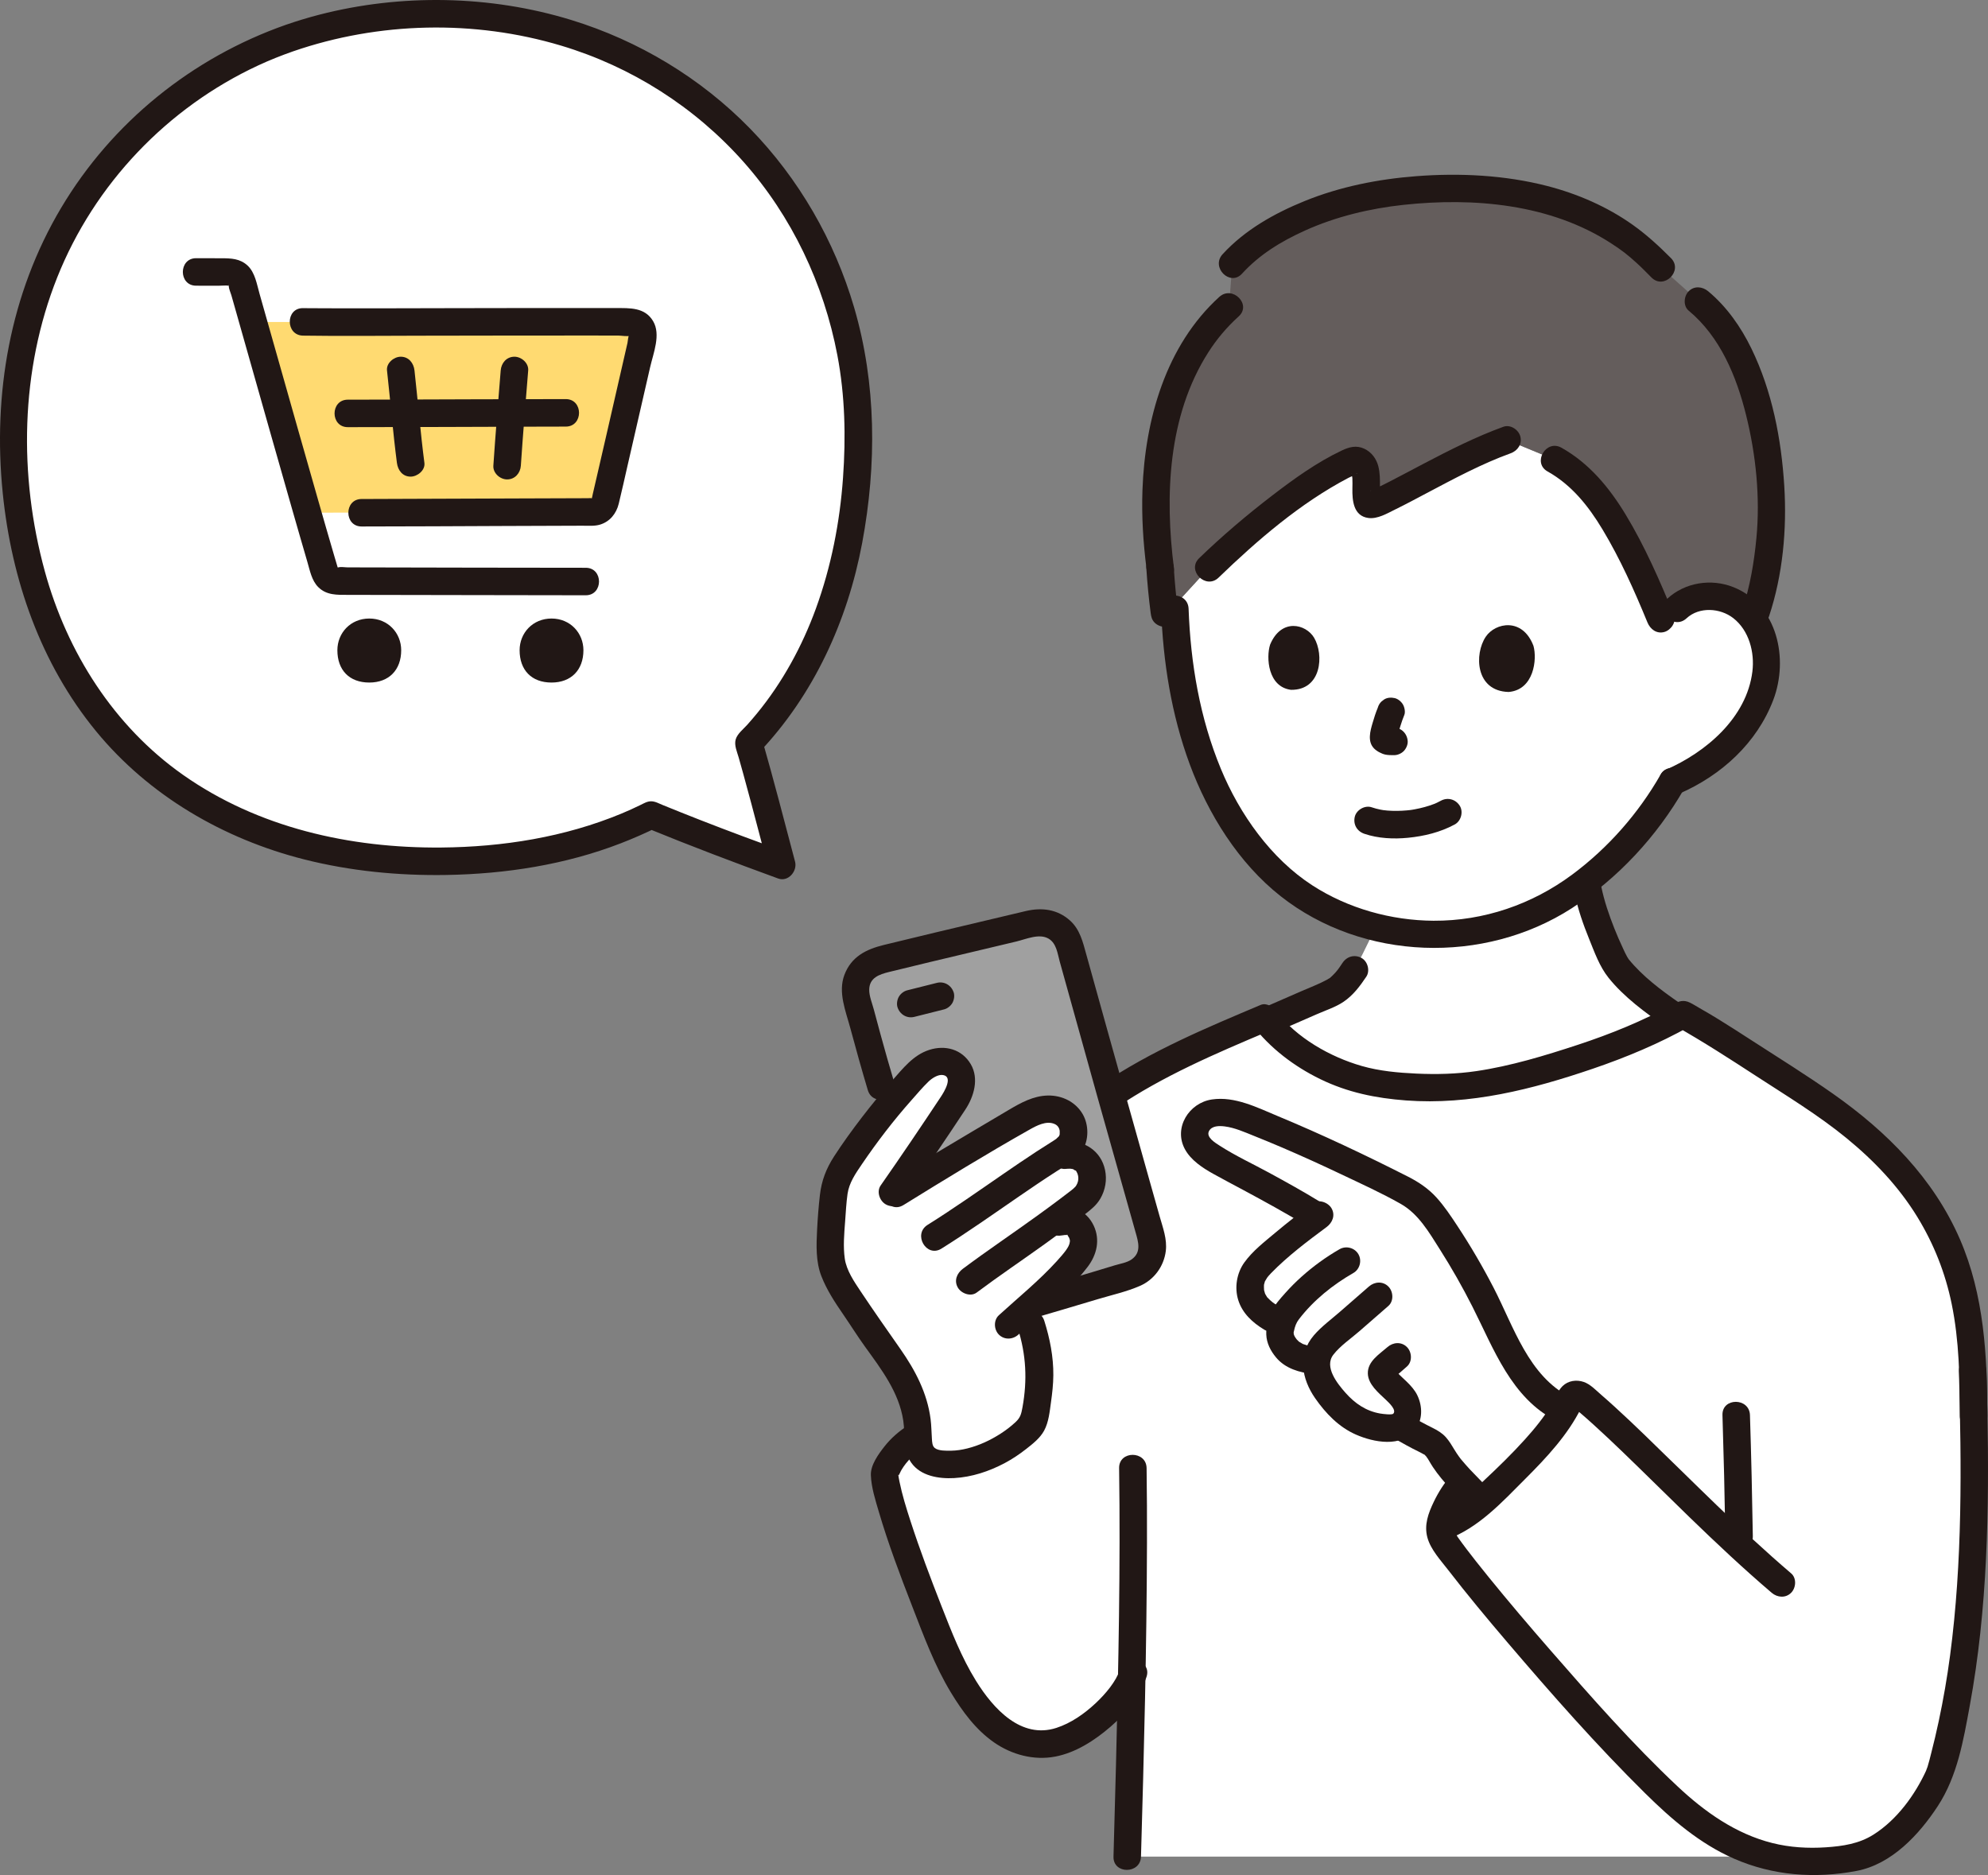 <?xml version="1.0" encoding="UTF-8"?><svg id="b" xmlns="http://www.w3.org/2000/svg" width="347.093" height="327.385" viewBox="0 0 347.093 327.385"><rect x="0" y="0" width="347.093" height="327.385" fill="#808080" stroke="none"/><defs><style>.j{fill:#fff;}.k{fill:#a0a0a0;}.l{fill:#211715;}.m{fill:#ffda71;}.n{fill:#645d5c;}</style></defs><g id="c"><g id="d"><path class="j" d="M288.148,180.034c1.546-.719,3.059-1.476,4.531-2.274-.429-.368-.706-.605-.706-.605-3.265-2.237-8.985-6.872-10.077-9.108-1.929-3.901-3.89-8.851-4.632-12.582,0,0-.137-.677-.33-1.629-3.323,2.631-7.826,5.544-13.852,7.419-5.655,1.759-10.493,1.933-13.015,1.905-1.984-.022-5.542-.202-9.854-1.282-1.428,2.967-3.277,6.677-3.737,7.443-1.128,1.693-2.292,3.268-4.046,4.04-5.378,2.382-7.271,3.22-11.28,4.949.154.192.31.377.471.556,4.366,5.029,12.011,9.235,18.629,10.275,7.144,1.109,14.904,1.116,21.934-.53,8.676-2.032,17.776-4.767,25.964-8.575Z"/><path class="j" d="M219.441,91.693c5.497-4.538,11.713-9.018,16.566-11.207.896-.404,2.013.201,2.329,1.57.639,2.769-.653,6.659,1.463,5.953,3.669-1.224,14.776-8.117,23.325-11.182l8.281,3.416c.929.514,2.248,1.325,3.676,2.512.605.504,2.556,2.262,4.754,5.357,2.678,3.773,6.036,9.96,10.11,19.919l2.817-1.769c2.841-2.775,7.725-2.782,10.965-.485,3.24,2.297,4.856,6.448,4.704,10.417-.152,3.968-1.883,7.746-4.231,10.949-3.09,4.217-7.407,7.305-12.228,9.366-3.791,6.684-8.126,11.245-11.222,14.05-3.377,3.06-8.916,7.972-17.668,10.695-5.655,1.759-10.493,1.933-13.015,1.905-2.075-.023-5.871-.219-10.451-1.436-6.486-1.724-10.853-4.516-11.739-5.093-5.441-3.546-8.517-7.587-10.665-10.462-4.847-6.488-6.923-12.499-8.16-16.174-2.232-6.637-2.918-12.306-3.369-16.205-.35-3.03-.497-5.603-.563-7.502,0,0-.008-.229-.023-.613,2.269-2.48,5.964-6.519,5.964-6.519,2.291-2.223,5.216-4.852,8.379-7.463Z"/><path class="n" d="M308.636,79.727c-1.37-10.657-5.037-21.405-12.102-27.18l-6.49-5.785c-2.303-2.303-10.592-11.741-29.236-13.466-22.1-2.046-38.586,4.991-45.656,12.794l-.571,7.445c-9.529,8.584-14.837,24.147-12.042,45.623.089,1.365.199,2.712.327,4.034.145,1.494.314,2.955.506,4.372.167-.185,7.691-8.408,7.691-8.408,6.274-6.087,17.3-15.222,24.945-18.67.896-.404,2.013.201,2.329,1.57.639,2.769-.653,6.659,1.463,5.953,3.669-1.224,14.776-8.117,23.325-11.182l8.281,3.416c.929.514,2.248,1.325,3.676,2.512.605.504,2.556,2.262,4.754,5.357,2.678,3.773,6.036,9.96,10.11,19.919l2.817-1.769c2.841-2.775,7.725-2.782,10.965-.485.928.658,1.722,1.468,2.381,2.382,1.944-4.753,3.161-13.909,3.173-18.088.009-3.316-.193-6.825-.645-10.343Z"/><path class="l" d="M294.459,107.959c2.207-2.051,5.86-1.823,8.159-.034,2.756,2.146,3.752,5.97,3.34,9.318-.997,8.096-8.117,14.107-15.146,17.172-1.188.518-1.46,2.259-.861,3.284.717,1.227,2.091,1.381,3.284.861,7.294-3.18,13.515-8.821,16.375-16.363,2.709-7.145.747-16.576-6.931-19.665-3.91-1.573-8.515-.846-11.614,2.033-2.268,2.107,1.132,5.496,3.394,3.394h0Z"/><path class="l" d="M202.721,106.288c.334,9.233,1.789,18.468,4.999,27.152s8.513,17.238,15.873,23.036c14.375,11.325,35.525,11.963,50.823,2.108,8.076-5.203,14.896-12.585,19.651-20.9,1.536-2.686-2.61-5.107-4.145-2.423-3.877,6.779-9.157,12.788-15.437,17.452-7.015,5.208-15.445,8.099-24.202,8.049-7.378-.042-14.912-2.142-21.126-6.159-7.259-4.692-12.717-12.44-15.991-20.341-3.673-8.867-5.299-18.415-5.644-27.973-.111-3.08-4.912-3.094-4.8,0h0Z"/><path class="l" d="M308.862,107.611c2.404-7.22,3.136-15.198,2.661-22.766-.515-8.213-2.115-16.532-5.731-23.975-1.832-3.771-4.32-7.329-7.562-10.02-.997-.827-2.418-.976-3.394,0-.852.852-1.002,2.562,0,3.394,5.507,4.572,8.348,11.482,10.03,18.271,1.716,6.929,2.471,14.337,1.789,21.458-.399,4.163-1.098,8.386-2.422,12.361-.978,2.937,3.656,4.197,4.629,1.276h0Z"/><path class="l" d="M200.138,99.159c.173,2.63.422,5.255.762,7.869.086.662.211,1.205.703,1.697.416.416,1.099.73,1.697.703.621-.028,1.264-.232,1.697-.703.398-.434.783-1.083.703-1.697-.339-2.614-.588-5.239-.762-7.869-.042-.64-.239-1.233-.703-1.697-.416-.416-1.099-.73-1.697-.703-1.23.055-2.488,1.058-2.4,2.4h0Z"/><path class="l" d="M212.883,51.839c-9.351,8.5-12.973,21.43-13.415,33.696-.165,4.58.12,9.163.7,13.707.164,1.285.986,2.4,2.4,2.4,1.169,0,2.565-1.105,2.4-2.4-1.616-12.65-1.073-26.63,5.978-37.697,1.497-2.349,3.221-4.392,5.332-6.311,2.291-2.082-1.112-5.469-3.394-3.394h0Z"/><path class="l" d="M291.74,45.066c-2.106-2.113-4.261-4.097-6.703-5.829-4.474-3.172-9.631-5.406-14.932-6.771-7.373-1.899-15.242-2.286-22.814-1.706-6.667.511-13.331,1.829-19.539,4.355-5.27,2.144-10.42,5.04-14.299,9.279-2.082,2.275,1.303,5.679,3.394,3.394,3.05-3.333,6.76-5.615,10.988-7.528,5.389-2.438,11.337-3.86,17.205-4.492,12.297-1.325,25.682-.158,36.275,6.732,1.877,1.221,2.783,1.917,4.436,3.418.898.815,1.739,1.685,2.595,2.543,2.183,2.191,5.578-1.202,3.394-3.394h0Z"/><path class="l" d="M212.759,100.853c6.766-6.544,14.296-13.026,22.671-17.418.403-.211.872-.374,1.249-.626.475-.317.218.021-.04-.077-.008-.003-.799.028-.622-.134-.038.035.098.868.1.909.03.599.015,1.197.004,1.796-.036,2.086.178,4.778,2.771,5.136,1.619.223,3.302-.8,4.713-1.49,1.848-.904,3.66-1.881,5.478-2.842,4.78-2.526,9.585-5.119,14.678-6.966,1.218-.442,2.039-1.632,1.676-2.952-.323-1.175-1.728-2.12-2.952-1.676-4.805,1.743-9.382,4.067-13.902,6.437-1.981,1.039-3.951,2.1-5.942,3.121-.769.394-1.54.784-2.324,1.148-.132.061-.265.121-.397.182-.003.001-.624.262-.26.115.344-.139-.191.062-.207.076-.43.37-.014-.141-.071.102l1.437.827c.11.275.142.32.095.136l-.021-.101c.043.26.051.232.023-.084-.001-.495.004-.989.012-1.484.019-1.182.014-2.415-.279-3.569-.34-1.339-1.2-2.487-2.456-3.074-1.383-.646-2.631-.301-3.938.319-4.348,2.065-8.329,4.933-12.134,7.854-4.446,3.412-8.729,7.045-12.758,10.942-2.224,2.152,1.172,5.544,3.394,3.394h0Z"/><path class="l" d="M270.194,82.315c4.212,2.363,7.144,6.049,9.601,10.138,3.092,5.146,5.56,10.671,7.836,16.216.492,1.198,1.595,2.049,2.952,1.676,1.134-.312,2.171-1.746,1.676-2.952-2.466-6.01-5.081-12.027-8.458-17.592-2.848-4.692-6.344-8.916-11.185-11.631-2.697-1.513-5.12,2.632-2.423,4.145h0Z"/><path class="j" d="M344.576,247.223c0-15.39-1.091-25.931-8.798-37.601-5.183-7.855-12.709-13.918-20.606-19.038-6.657-4.325-11.172-7.293-15.243-9.858-2.433-1.53-4.015-2.425-6.102-3.602-9.506,5.374-20.9,8.969-31.643,11.485-7.03,1.646-14.79,1.639-21.934.53-6.618-1.04-14.263-5.245-18.629-10.275-.307-.34-.592-.702-.886-1.088-7.852,3.312-13.612,5.797-21.379,10.02-1.887,1.018-3.816,2.258-5.777,3.593l-33.747,59.512c-2.462,1.496-4.396,3.765-5.408,6.371.368,5.833,7.986,24.806,10.389,30.64,1.493,3.626,4.2,8.295,6.766,11.331,2.566,3.036,6.376,5.374,10.473,5.31,5.672-.089,13.343-6.391,15.532-11.66-.195,10.122-.468,20.724-.774,31.276h127.52c7.88-2.033,13.785-12.381,14.557-15.165,5.945-21.425,6.237-44.234,5.531-69.556"/><path class="l" d="M274.95,156.103c.553,2.686,1.467,5.29,2.496,7.826.935,2.305,1.816,4.815,3.382,6.777,2.678,3.356,6.422,6.101,9.933,8.521,1.068.736,2.664.199,3.284-.861.696-1.191.209-2.546-.861-3.284-3.126-2.155-6.404-4.612-8.83-7.605-.239-.294.268.432-.046-.074-.076-.122-.158-.239-.229-.364-.277-.481-.499-1.001-.735-1.503-.527-1.124-1.025-2.261-1.482-3.416-.938-2.369-1.769-4.795-2.283-7.294-.261-1.27-1.762-2.003-2.952-1.676-1.319.363-1.938,1.678-1.676,2.952h0Z"/><path class="l" d="M222.439,180.346c2.489-1.073,4.972-2.158,7.45-3.253,1.538-.68,3.284-1.234,4.679-2.176,1.677-1.132,2.867-2.723,3.98-4.385.7-1.046.237-2.703-.861-3.284-1.209-.639-2.536-.255-3.284.861-.52.777-.747,1.133-1.252,1.702-.264.297-.547.571-.841.838-.297.27.033-.003-.165.124-.165.106-.328.212-.501.306-1.455.789-3.056,1.374-4.571,2.043-2.348,1.037-4.7,2.064-7.057,3.08-1.157.499-1.504,2.286-.861,3.284.775,1.202,2.045,1.395,3.284.861h0Z"/><path class="l" d="M195.39,256.338c.244,17.215-.115,34.44-.542,51.649-.134,5.395-.281,10.789-.438,16.183-.089,3.09,4.711,3.087,4.8,0,.529-18.265.998-36.538,1.046-54.812.011-4.341-.005-8.681-.067-13.021-.044-3.086-4.844-3.095-4.8,0h0Z"/><path class="l" d="M253.415,257.539c-1.268,1.382-2.28,3.008-3.091,4.694-.946,1.967-1.708,4.014-1.111,6.215.572,2.11,2.304,3.958,3.618,5.66,3.321,4.305,6.802,8.485,10.33,12.621,7.712,9.044,15.608,18.012,24.065,26.371,4.581,4.528,9.567,8.824,15.523,11.425,6.797,2.968,14.123,3.518,21.385,2.144,6.133-1.161,10.929-6.326,14.199-11.33,3.42-5.235,4.459-11.444,5.575-17.507,3.121-16.944,3.41-34.253,3.076-51.43-.045-2.318-.102-4.635-.167-6.953-.085-3.083-4.886-3.095-4.8,0,.457,16.522.632,33.173-1.544,49.593-.51,3.851-1.172,7.685-1.983,11.484-.399,1.87-.836,3.733-1.314,5.584-.203.788-.392,1.587-.635,2.365-.065.208-.436,1.091-.176.52-1.988,4.378-5.16,8.736-9.266,11.332-2.526,1.597-5.356,2.019-8.313,2.217-3.147.211-6.291.022-9.354-.748-6.376-1.601-11.802-5.443-16.534-9.888-7.89-7.412-15.094-15.616-22.2-23.768-3.663-4.202-7.279-8.449-10.791-12.778-.751-.926-1.497-1.856-2.235-2.792-.764-.969-.895-1.135-1.607-2.076-.506-.669-1.006-1.343-1.492-2.027-.873-1.227-.903-2.041-.281-3.434.643-1.44,1.445-2.932,2.518-4.1,2.086-2.272-1.3-5.676-3.394-3.394h0Z"/><path class="l" d="M194.79,193.462c8.221-5.578,17.461-9.523,26.583-13.371l-2.71-1.103c3.124,4.045,7.264,7.194,11.85,9.43,4.77,2.325,9.692,3.328,14.96,3.721,11.196.835,22.047-1.935,32.57-5.518,5.854-1.994,11.598-4.393,16.995-7.423h-2.423c4.795,2.703,9.404,5.692,14.017,8.691,5.336,3.469,10.818,6.793,15.753,10.829,4.824,3.946,9.125,8.461,12.387,13.792,2.872,4.695,4.874,9.765,5.98,15.157,1.317,6.418,1.419,13.029,1.423,19.557.002,3.088,4.802,3.094,4.8,0-.007-10.502-.55-21.078-4.779-30.84-4.604-10.627-12.778-18.812-22.136-25.391-4.63-3.255-9.455-6.254-14.208-9.325-1.945-1.257-3.89-2.517-5.864-3.729-1.089-.669-2.19-1.317-3.299-1.95-.546-.312-1.087-.661-1.651-.935-1.096-.532-1.963-.251-2.988.316-5.264,2.915-10.855,5.173-16.564,7.053-5.75,1.893-11.736,3.713-17.736,4.596-3.441.506-6.961.593-10.432.433-3.205-.147-6.462-.438-9.556-1.326-5.572-1.6-11.366-4.912-14.955-9.559-.586-.759-1.667-1.543-2.71-1.103-9.502,4.009-19.162,8.043-27.729,13.855-2.542,1.725-.143,5.885,2.423,4.145h0Z"/><path class="l" d="M300.732,247.078c.222,7.048.389,14.097.501,21.148.049,3.086,4.849,3.095,4.8,0-.112-7.051-.279-14.1-.501-21.148-.097-3.081-4.898-3.095-4.8,0h0Z"/><path class="l" d="M158.621,248.83c-1.613,1.013-3.041,2.246-4.216,3.747-1.051,1.342-2.422,3.222-2.357,4.992.079,2.158.802,4.392,1.406,6.445,1.639,5.567,3.7,11.015,5.8,16.421,1.999,5.146,3.916,10.388,6.794,15.12,1.996,3.283,4.298,6.432,7.479,8.654,3.101,2.166,6.972,3.206,10.714,2.494,3.61-.687,6.934-2.863,9.67-5.229,2.699-2.334,5.108-5.264,6.261-8.68.99-2.933-3.644-4.192-4.629-1.276-.702,2.08-2.498,4.222-4.238,5.853-1.956,1.833-4.304,3.496-6.876,4.325-6.139,1.98-10.986-3.318-14.015-8.204-2.56-4.13-4.288-8.605-6.053-13.109-1.915-4.885-3.771-9.801-5.391-14.792-.736-2.267-1.451-4.56-1.928-6.898-.051-.253-.096-.507-.143-.76-.016-.088-.027-.178-.043-.266-.058-.331.121.43.017.136-.151-.428.151-.352-.078-.021.247-.357.403-.807.628-1.182.897-1.494,2.149-2.703,3.62-3.626,2.61-1.639.204-5.793-2.423-4.145h0Z"/><g id="e"><path class="j" d="M267.105,241.288c-.467-.555-.908-1.131-1.321-1.719-2.34-3.333-3.943-7.123-5.724-10.799-2.468-5.088-5.292-9.998-8.472-14.692-1.158-1.717-2.379-3.422-3.981-4.732-1.488-1.196-3.262-1.945-4.961-2.811-7.376-3.762-15.574-7.508-22.428-10.264-3.357-1.35-6.039-2.469-8.71-1.871-1.476.343-2.722,1.654-2.938,3.167-.191,1.361.649,2.519,1.692,3.434,1.043.929,2.277,1.615,3.511,2.277,4.693,2.535,11.716,6.229,16.311,9.14-3.043,2.255-5.979,4.653-8.8,7.179-1.432,1.282-2.798,2.646-2.977,4.56-.277,2.969,1.341,4.986,5.461,6.874-.352,1.474-.506,2.347.281,3.651.987,1.634,2.63,2.665,5.815,2.894-.152,1.547.414,3.184,1.269,4.514,2.823,4.388,6.283,7.203,11.466,7.232.675.004,1.257-.104,1.777-.411.317.195.509.314.509.314,1.387.773,2.823,1.581,3.676,1.988.692.325,1.396.663,1.959,1.187.55.524.921,1.212,1.303,1.862,1.781,2.993,4.519,5.325,6.861,7.882,6.043-5.542,11.502-10.919,14.491-16.019-2.341-1.093-4.379-2.832-6.069-4.839Z"/><path class="l" d="M243.673,251.299c1.283.716,2.559,1.45,3.884,2.087.347.167.683.348,1.018.538.508.289-.168-.238.247.175.108.107.212.217.31.333-.281-.332.135.231.152.258.081.129.158.261.236.392.215.364.429.728.663,1.081,1.824,2.748,4.26,4.966,6.503,7.355.861.917,2.536.935,3.394,0,.902-.983.919-2.415,0-3.394-1.12-1.193-2.295-2.335-3.413-3.53-.532-.569-1.038-1.158-1.541-1.752l-.146-.181c.113.15.119.159.019.027-.117-.154-.231-.31-.343-.468-.246-.347-.482-.703-.702-1.067-.464-.767-.905-1.524-1.503-2.2-.613-.693-1.44-1.205-2.264-1.611-1.389-.684-2.739-1.432-4.091-2.187-1.097-.611-2.67-.301-3.284.861-.598,1.131-.31,2.631.861,3.284h0Z"/><path class="l" d="M230.489,209.844c-2.914-1.789-5.906-3.446-8.908-5.08-2.854-1.553-5.868-2.948-8.601-4.708-.758-.488-2.454-1.481-1.898-2.562.493-.958,1.816-.936,2.738-.821,1.748.219,3.463.993,5.084,1.642,1.661.665,3.315,1.346,4.96,2.051,3.481,1.494,6.931,3.061,10.351,4.688,3.465,1.648,7.021,3.256,10.358,5.152,3.119,1.772,4.962,5.018,6.834,7.965,2.049,3.226,3.939,6.553,5.665,9.963,3.742,7.389,6.783,15.967,14.663,19.958,2.749,1.392,5.182-2.747,2.423-4.145-7.286-3.69-9.86-12.273-13.358-19.052-1.928-3.737-4.055-7.371-6.371-10.881-1.122-1.7-2.263-3.424-3.636-4.936-1.404-1.546-3.108-2.694-4.961-3.634-7.441-3.775-14.98-7.346-22.686-10.549-3.605-1.499-7.53-3.52-11.546-2.929s-6.757,4.952-4.715,8.697c1.05,1.926,3.074,3.249,4.938,4.288,1.711.954,3.451,1.859,5.175,2.788,3.729,2.01,7.458,4.033,11.069,6.25,2.64,1.621,5.054-2.53,2.423-4.145h0Z"/><path class="l" d="M229.187,210.103c-2.234,1.656-4.425,3.37-6.555,5.157-1.887,1.583-3.931,3.155-5.379,5.17-1.33,1.852-1.745,4.381-1.063,6.568.72,2.305,2.493,3.924,4.505,5.144,2.649,1.605,5.064-2.544,2.423-4.145-.787-.477-1.182-.761-1.826-1.448-.283-.302.008.051-.111-.145-.095-.155-.185-.313-.279-.469-.111-.183-.093-.238-.015-.012-.07-.204-.117-.407-.176-.613-.063-.217-.031-.245-.012-.006-.015-.187-.023-.374-.021-.562.001-.192-.003-.395.029-.585-.05.293.074-.189.099-.274.057-.195-.06.038.106-.262.105-.19.215-.375.336-.555.072-.107.382-.471.642-.739,2.909-2.996,6.373-5.599,9.721-8.081,1.04-.771,1.566-2.078.861-3.284-.6-1.025-2.236-1.637-3.284-.861h0Z"/><path class="l" d="M233.88,218.112c-2.377,1.365-4.611,2.989-6.653,4.818-.982.879-1.914,1.814-2.793,2.797-.903,1.01-1.866,2.07-2.462,3.297-.576,1.187-.941,2.676-.888,3.999.061,1.509.754,2.841,1.702,3.982,1.635,1.967,4.095,2.635,6.53,2.922,1.289.152,2.4-1.212,2.4-2.4,0-1.424-1.107-2.247-2.4-2.4-.146-.017-.811-.15-1.128-.237-.232-.064-.461-.138-.687-.222-.253-.094.226.151-.136-.072-.175-.107-.358-.211-.534-.316-.38-.225.124.135-.059-.047-.113-.113-.234-.217-.344-.334-.087-.093-.381-.552-.101-.106-.252-.401-.335-.487-.44-.839-.079-.267.005.292-.01-.157-.021-.619-.111.336.025-.325.184-.896.418-1.523.891-2.138,2.57-3.34,5.903-6.005,9.508-8.076,1.123-.645,1.512-2.171.861-3.284-.66-1.129-2.156-1.509-3.284-.861h0Z"/><path class="l" d="M239.006,224.626l-5.059,4.412c-1.516,1.322-3.231,2.572-4.546,4.101-2.899,3.372-2.16,7.595.232,11.019,1.837,2.63,4.123,5.018,7.105,6.324,3.123,1.368,7.9,2.286,10.309-.799,1.365-1.747,1.34-4.107.415-6.05-.435-.914-1.132-1.679-1.851-2.382-.392-.383-.803-.746-1.194-1.13-.132-.129-.263-.259-.389-.393-.134-.14-.263-.284-.386-.433-.18-.243-.181-.195-.004.141l-.328,1.211c.203-.338.743-.661,1.04-.921.431-.378.863-.756,1.294-1.134.975-.855.874-2.52,0-3.394-.968-.968-2.416-.857-3.394,0-1.426,1.25-3.484,2.485-3.435,4.612.044,1.901,1.868,3.375,3.132,4.578.553.526,1.924,1.792,1.313,2.442-.231.246-1.772.064-2.323-.033-2.443-.428-4.373-1.753-6.015-3.605-1.423-1.605-3.78-4.524-2.128-6.659,1.213-1.567,3.058-2.804,4.546-4.101l5.059-4.412c.977-.852.873-2.522,0-3.394-.97-.97-2.414-.855-3.394,0h0Z"/></g><path class="l" d="M312.722,274.711c-8.888-7.583-17.06-15.933-25.457-24.043-1.768-1.707-3.548-3.402-5.366-5.056-.772-.703-1.552-1.398-2.342-2.081-.911-.787-1.883-1.838-3.035-2.236-1.268-.439-2.722-.242-3.709.72-.866.844-1.285,2.2-1.909,3.23-1.335,2.203-2.96,4.199-4.683,6.107-2.261,2.504-4.685,4.859-7.148,7.163-2.377,2.224-4.587,4.508-7.707,5.648-1.217.445-2.04,1.629-1.676,2.952.322,1.173,1.729,2.123,2.952,1.676,5.54-2.025,9.654-6.568,13.739-10.656,3.644-3.647,7.378-7.631,9.676-12.301.029-.059.292-.494.286-.605l-1.352.593c-.374-.226-.451-.254-.231-.086.129.289.787.659,1.047.881.826.707,1.64,1.428,2.445,2.158,1.714,1.552,3.392,3.143,5.058,4.745,3.886,3.739,7.707,7.546,11.579,11.3,4.696,4.552,9.461,9.038,14.438,13.284.985.841,2.427.968,3.394,0,.862-.862.99-2.549,0-3.394h0Z"/><g id="f"><path class="k" d="M178.957,228.095c2.67-.776,12.424-3.641,18.529-5.532,2.751-.852,4.32-3.734,3.532-6.504-3.443-12.115-11.006-39.121-14.309-51.086-.758-2.745-3.54-4.393-6.312-3.742-7.62,1.789-19.086,4.506-27.005,6.458-2.864.706-4.6,3.611-3.86,6.467,1.251,4.829,2.746,10.346,4.299,15.544l11.141,42.363,13.984-3.967Z"/><path class="l" d="M156.146,189.061c-.85-2.852-1.663-5.715-2.448-8.586-.383-1.399-.759-2.8-1.13-4.202-.29-1.096-.821-2.34-.806-3.483.028-2.077,1.765-2.665,3.465-3.082,2.387-.585,4.776-1.163,7.165-1.738,5.008-1.204,10.02-2.394,15.033-3.576,1.696-.4,4.03-1.478,5.671-.493,1.367.82,1.537,2.577,1.927,3.986,4.363,15.756,8.771,31.501,13.231,47.23.488,1.72,1.076,3.534-.677,4.776-.816.578-2.02.754-2.961,1.041-1.283.391-2.567.779-3.852,1.165-4.144,1.244-8.292,2.474-12.447,3.682-2.96.86-1.701,5.494,1.276,4.629,4.034-1.173,8.063-2.367,12.087-3.574,2.43-.729,5.026-1.3,7.353-2.317,2.472-1.08,4.172-3.408,4.508-6.076.262-2.084-.514-4.091-1.074-6.069-.55-1.943-1.098-3.886-1.646-5.83-1.294-4.592-2.585-9.186-3.872-13.78-2.443-8.715-4.881-17.431-7.297-26.153-.596-2.153-1.102-4.339-2.846-5.896-2.204-1.968-4.912-2.299-7.701-1.644-5.263,1.237-10.524,2.482-15.782,3.742-3.009.721-6.018,1.446-9.023,2.182-3.102.76-5.672,2.055-6.869,5.216-1.154,3.047.235,6.341,1.032,9.309.971,3.619,1.983,7.227,3.053,10.818.88,2.953,5.514,1.696,4.629-1.276h0Z"/><path class="l" d="M159.651,177.544c1.726-.441,3.454-.872,5.183-1.304.577-.144,1.137-.594,1.434-1.103.301-.514.429-1.273.242-1.849-.408-1.262-1.647-2.002-2.952-1.676-1.728.432-3.457.862-5.183,1.304-.578.148-1.135.591-1.434,1.103-.301.514-.429,1.273-.242,1.849.406,1.256,1.649,2.01,2.952,1.676h0Z"/></g><g id="g"><path class="j" d="M170.454,254.953c-2.152.662-4.342.927-6.346.611-.978-.154-1.995-.424-2.699-1.12-1.162-1.149-1.091-3-1.152-4.633-.311-8.277-5.431-12.937-9.932-19.899-.899-1.765-4.393-5.634-5.208-9.757-.289-4.226.041-6.793.229-9.172.095-1.193.251-3.814.754-4.9.449-.969.867-1.829,1.607-2.977,4.085-6.108,7.494-10.42,12.715-15.962,1.111-1.179,2.623-1.745,4.24-1.837s3.268,1.703,3.204,3.321c-.031.781-.331,2.32-1.255,3.688-3.878,5.737-7.9,11.809-11.499,16.905,6.615-4.143,15.28-9.243,22.335-13.423,2.257-1.337,4.14-2.453,6.728-2.028,1.319.217,2.669,1.297,3.042,2.581,1.203,4.15-2.812,4.88-3.076,5.687,3.623-.958,5.644-.057,6.394,2.516.645,2.212-.691,4.102-1.567,4.793l-5.456,4.307c.63-.133,1.259-.265,1.259-.265,1.86-.391,3.059-.184,3.964,1.517,1.143,2.146-.165,4.077-.587,4.649-2.243,3.042-5.76,6.18-9.051,9.096,2.75,7.285,2.919,11.395,1.649,18.189-.15.803-.341,1.632-.85,2.271-2.323,2.493-5.828,4.729-9.443,5.842Z"/><path class="l" d="M157.735,210.407c7.268-4.492,14.583-8.98,22.025-13.179,1.218-.687,2.92-1.596,4.339-.987.531.228.831.632.918,1.201.023.149-.014.676-.008.651-.047.19-.208.399-.122.3-.073.085-.69.629-.394.404-.17.129-.354.24-.533.356-1.002.647-2.017,1.273-3.016,1.926-1.93,1.261-3.835,2.558-5.733,3.866-4.388,3.023-8.745,6.093-13.262,8.922-2.612,1.636-.205,5.791,2.423,4.145,4.585-2.871,9.003-5.991,13.457-9.057,2.23-1.535,4.471-3.055,6.75-4.516,1.57-1.007,3.353-1.905,4.38-3.531,1.168-1.848,1.166-4.501.067-6.388-1.258-2.158-3.637-3.292-6.092-3.238-2.547.056-4.742,1.287-6.876,2.55-2.098,1.242-4.197,2.484-6.294,3.727-4.837,2.868-9.669,5.747-14.452,8.703-2.623,1.621-.215,5.775,2.423,4.145h0Z"/><path class="l" d="M185.972,204.098c.746-.054,1.045-.093,1.593.111-.458-.171.559.422.152.095.329.265-.024-.148.223.251.484.785.476,1.86-.261,2.747.211-.254-.21.179-.259.223-.274.248-.58.466-.872.691-.515.399-1.035.792-1.556,1.184-1.225.921-2.46,1.828-3.701,2.727-4.373,3.169-8.866,6.179-13.191,9.412-1.037.775-1.568,2.075-.861,3.284.598,1.022,2.239,1.642,3.284.861,3.908-2.922,7.962-5.65,11.924-8.498,2.361-1.697,4.705-3.418,7.006-5.197,1.041-.805,2.002-1.564,2.673-2.728.871-1.511,1.17-3.271.811-4.978-.706-3.357-3.644-5.226-6.966-4.985-1.293.094-2.4,1.036-2.4,2.4,0,1.226,1.1,2.494,2.4,2.4h0Z"/><path class="l" d="M185.409,215.705c.042-.008.798-.096.313-.063.215-.015.42-.013.635-.014-.307.002-.249-.073.026.025.169.053.121.029-.143-.072.189.12.214.127.073.02-.124-.257.136.144.2.219-.286-.337.129.255.15.299.052.114.147.434.158.569-.026-.313-.053.374-.016.097.031-.229-.075.342-.091.399-.045.157-.274.618-.074.239-.153.289-.313.568-.502.836-.391.555-1.061,1.32-1.655,1.972-3.099,3.4-6.689,6.311-10.081,9.405-.958.874-.887,2.507,0,3.394.953.953,2.434.876,3.394,0,4.161-3.795,8.663-7.33,12.1-11.833,1.607-2.105,2.223-4.725,1.053-7.21-.617-1.31-1.655-2.373-3.026-2.872-1.231-.448-2.535-.288-3.789-.039-1.272.253-2.002,1.768-1.676,2.952.364,1.326,1.677,1.93,2.952,1.676h0Z"/><path class="l" d="M157.905,209.408c3.617-5.177,7.168-10.411,10.645-15.683,1.499-2.273,2.414-5.397.945-7.908-1.537-2.628-4.475-3.407-7.274-2.499s-4.598,3.264-6.488,5.395c-1.834,2.067-3.585,4.202-5.266,6.395s-3.325,4.459-4.833,6.787c-1.386,2.14-2.195,4.238-2.484,6.763-.23,2.003-.386,4.037-.489,6.05-.138,2.697-.247,5.566.749,8.115.947,2.423,2.34,4.54,3.806,6.67,1.287,1.871,2.481,3.795,3.813,5.64,2.847,3.944,5.924,7.951,6.674,12.895.376,2.482-.136,5.19,1.402,7.369,1.64,2.323,4.814,2.825,7.476,2.678,3.104-.172,6.111-1.173,8.845-2.623,1.324-.702,2.558-1.536,3.738-2.457,1.146-.896,2.419-1.893,3.125-3.188.817-1.498.978-3.342,1.211-5.005.217-1.548.392-3.102.406-4.666.029-3.241-.603-6.434-1.576-9.514-.927-2.935-5.563-1.681-4.629,1.276,1.464,4.634,1.683,9.06.815,13.839-.207,1.138-.357,1.769-1.195,2.552-.817.764-1.693,1.432-2.634,2.036-1.8,1.153-3.731,2.055-5.808,2.575-.939.235-1.87.38-2.839.394-.786.011-2.192.052-2.84-.476-.443-.361-.455-1.044-.493-1.576-.083-1.157-.083-2.308-.231-3.462-.585-4.559-2.679-8.534-5.284-12.255-2.341-3.343-4.674-6.673-6.939-10.067-1.121-1.68-2.456-3.632-2.755-5.676-.308-2.103-.107-4.396.055-6.508.122-1.594.196-3.218.42-4.8.278-1.967,1.398-3.568,2.549-5.26,2.641-3.883,5.487-7.596,8.605-11.109.974-1.098,1.935-2.246,2.991-3.265.587-.566,1.657-1.288,2.543-1.134,1.785.31.184,2.927-.389,3.791-3.448,5.198-6.94,10.374-10.513,15.487-.743,1.063-.194,2.667.861,3.284,1.197.7,2.539.205,3.284-.861h0Z"/></g><g id="h"><path class="j" d="M50.547,6.646C21.164,16.88,2.364,44.508,2.364,75.719c0,45.75,28.525,74.666,73.744,74.666,14.448,0,27.051-2.82,37.566-8.077,7.484,3.063,13.133,5.236,22.822,8.766-2.438-9.211-3.615-13.897-5.745-21.306,12.391-12.932,19.101-31.429,19.101-54.049,0-39.782-30.305-73.288-73.755-73.288-9.163,0-17.732,1.492-25.551,4.215Z"/><path class="l" d="M49.909,4.332c-16.367,5.746-30.341,17.02-39.227,31.946C1.735,51.306-1.275,68.796.476,86.075c1.531,15.111,6.601,29.795,16.316,41.622,9.232,11.238,22.232,18.777,36.248,22.338,8.118,2.062,16.558,2.876,24.923,2.735,10.311-.175,20.728-1.784,30.376-5.511,2.225-.859,4.412-1.818,6.548-2.878l-1.849.242c7.545,3.086,15.163,5.974,22.822,8.766,1.775.647,3.39-1.3,2.952-2.952-1.881-7.111-3.715-14.235-5.745-21.306l-.617,2.335c9.612-10.089,15.534-23.057,18.083-36.68s2.486-27.829-1.414-41.125c-3.423-11.67-9.659-22.486-18.152-31.201-8.612-8.838-19.46-15.36-31.249-18.976-14.143-4.338-29.709-4.606-44.017-.905-1.954.505-3.883,1.095-5.791,1.753-2.903,1.001-1.655,5.64,1.276,4.629,14.965-5.163,31.599-5.537,46.773-.995,12.28,3.675,23.364,10.725,31.871,20.316,8.426,9.5,14.001,21.295,16.369,33.745,1.341,7.052,1.496,14.257.986,21.404-.555,7.777-2.066,15.499-4.737,22.833-2.397,6.579-5.836,12.881-10.283,18.302-.551.671-1.115,1.331-1.694,1.978-.68.76-1.755,1.581-2.031,2.586-.278,1.011.256,2.167.531,3.136.264.93.525,1.861.783,2.793.947,3.422,1.852,6.855,2.755,10.289.558,2.122,1.116,4.243,1.677,6.364l2.952-2.952c-5.001-1.823-9.993-3.67-14.951-5.61-2.154-.843-4.302-1.702-6.444-2.574-.654-.266-1.347-.668-2.065-.668-.692,0-1.29.371-1.893.663-1.078.524-2.169,1.024-3.277,1.483-9.948,4.125-20.74,5.836-31.467,5.927-15.932.135-31.992-3.46-45.118-12.709-12.009-8.462-20.203-21.331-24.098-35.519-4.59-16.721-4.285-35.124,2.161-51.306,6.494-16.303,19.238-29.666,35.136-37.042,1.98-.919,4.006-1.722,6.065-2.445,1.222-.429,2.037-1.641,1.676-2.952-.326-1.186-1.724-2.108-2.952-1.676Z"/><path class="m" d="M100.036,56.182c-16.059-.001-43.544.053-55.817.039,2.584,9.113,6.557,23.177,9.461,33.3,12.318-.034,42.762-.119,49.78-.136,1.042-.002,1.94-.718,2.176-1.733,1.296-5.581,5.031-21.813,6.592-28.72.316-1.4-.743-2.727-2.178-2.734-2.143-.011-5.658-.015-10.012-.016Z"/><path class="l" d="M52.91,58.601c6.77.101,13.547.022,20.317.013,9.809-.014,19.618-.036,29.427-.032,1.771,0,3.542.002,5.313.007.512.001,1.626.215,2.078.011-.285.129.051-.432-.157-.202-.225.25-.258,1.141-.334,1.476-1.208,5.319-2.429,10.635-3.652,15.951-.586,2.549-1.173,5.097-1.762,7.645-.217.941-.435,1.883-.653,2.824-.06.257-.094.579-.211.8.131-.248.354-.021-.047-.109-.171-.037-.394.001-.569.001-4.099.011-8.198.027-12.297.042-8.687.032-17.375.074-26.062.095-.388,0-.776.002-1.164.002-3.089,0-3.094,4.801,0,4.8,8.281-.002,16.561-.056,24.842-.087,4.564-.017,9.128-.035,13.691-.048,1.003-.003,2.128.102,3.095-.193,1.739-.532,2.842-1.935,3.265-3.654.535-2.178,1.011-4.372,1.515-6.558,1.328-5.764,2.653-11.529,3.969-17.295.56-2.453,1.899-5.666.519-8.01-1.44-2.445-4.082-2.286-6.531-2.292-9.64-.024-19.281.003-28.921.018-8.186.012-16.372.06-24.558.006-.371-.002-.742-.005-1.113-.011-3.09-.046-3.091,4.754,0,4.8h0Z"/><path class="l" d="M60.731,74.582c10.982-.001,21.965-.056,32.947-.087,1.7-.005,3.399-.012,5.099-.012,3.089,0,3.094-4.801,0-4.8-10.565.002-21.131.06-31.697.087-2.117.005-4.233.012-6.35.012-3.089,0-3.094,4.8,0,4.8h0Z"/><path class="l" d="M67.568,64.683c.595,5.376,1.034,10.774,1.731,16.138.167,1.285.984,2.4,2.4,2.4,1.167,0,2.568-1.106,2.4-2.4-.697-5.364-1.136-10.762-1.731-16.138-.143-1.288-1.001-2.4-2.4-2.4-1.187,0-2.543,1.103-2.4,2.4h0Z"/><path class="l" d="M87.419,64.683c-.445,5.54-.91,11.079-1.282,16.625-.087,1.295,1.165,2.4,2.4,2.4,1.371,0,2.313-1.101,2.4-2.4.372-5.545.837-11.085,1.282-16.625.104-1.294-1.177-2.4-2.4-2.4-1.385,0-2.296,1.103-2.4,2.4h0Z"/><path class="l" d="M34.242,49.883c1.284,0,2.567.005,3.851.009.624.002,1.336-.095,1.951.003-.381-.061-.105-.266-.095.095.014.475.312,1.089.442,1.547.188.66.376,1.319.563,1.979.961,3.381,1.918,6.763,2.876,10.144,2.352,8.305,4.702,16.61,7.078,24.909.91,3.177,1.821,6.354,2.752,9.525.445,1.514.755,3.268,1.908,4.418,1.442,1.439,3.292,1.352,5.154,1.355,7.246.012,14.492.026,21.739.038,6.602.012,13.204.031,19.806.031,3.089,0,3.094-4.8,0-4.8-13.233-.001-26.467-.043-39.7-.066-.615-.001-1.23-.002-1.844-.003-.485,0-1.176-.134-1.64-.003-.336.095-.281-.212-.046.179-.088-.146-.134-.357-.188-.536-.171-.571-.34-1.143-.508-1.715-.949-3.229-1.877-6.463-2.803-9.699-2.362-8.252-4.699-16.511-7.038-24.769-1.06-3.742-2.119-7.485-3.183-11.226-.474-1.664-.777-3.711-2.093-4.932s-2.87-1.269-4.559-1.273c-1.474-.003-2.948-.01-4.422-.01-3.089-.001-3.094,4.799,0,4.8h0Z"/><path class="l" d="M64.475,107.996c3.294,0,5.571,2.551,5.571,5.537,0,3.456-2.155,5.641-5.571,5.641-3.496,0-5.571-2.185-5.571-5.641,0-3.006,2.289-5.537,5.572-5.537Z"/><path class="l" d="M96.292,107.996c3.294,0,5.571,2.551,5.571,5.537,0,3.456-2.155,5.641-5.571,5.641-3.496,0-5.571-2.185-5.571-5.641,0-3.006,2.289-5.537,5.572-5.537Z"/></g><g id="i"><path class="l" d="M240.554,123.567c-.357.848-.635,1.739-.895,2.621-.426,1.444-.957,3.281.254,4.505.216.219.593.493.896.648.329.168.689.335,1.055.41.53.109.99.097,1.514.102.612.006,1.266-.272,1.697-.703.416-.416.73-1.099.703-1.697-.059-1.311-1.054-2.387-2.4-2.4-.273-.003-.54.031-.813-.006l.638.086c-.138-.024-.269-.061-.4-.112l.573.242c-.194-.085-.367-.194-.537-.321l.486.375c-.007-.005-.013-.012-.018-.019l.375.486c-.009-.013-.016-.025-.022-.039l.242.573c-.011-.031-.018-.062-.023-.095l.086.638c-.014-.131,0-.263.016-.393l-.086.638c.109-.797.363-1.581.608-2.344.206-.645.416-1.296.679-1.92.224-.531.034-1.378-.242-1.849-.291-.498-.862-.973-1.434-1.103-.614-.14-1.304-.11-1.849.242l-.486.375c-.297.299-.503.652-.617,1.059h0Z"/><path class="l" d="M221.748,112.569c-.707,2.219-.391,7.361,3.652,7.876,5.358.07,5.779-6.131,4.04-9.084-1.424-2.418-5.744-3.496-7.693,1.208Z"/><path class="l" d="M267.73,112.757c.669,2.346.091,7.698-4.335,8.063-5.836-.156-6.013-6.645-3.985-9.653,1.66-2.462,6.412-3.402,8.319,1.59Z"/><path class="l" d="M238.206,145.581c2.41.818,5.108.945,7.625.696,2.845-.281,5.63-.96,8.16-2.325,1.106-.597,1.547-2.22.861-3.284-.724-1.123-2.1-1.5-3.284-.861-.229.123-.459.243-.694.354,0,0-.558.252-.259.123.267-.116-.134.051-.181.07-.548.212-1.108.395-1.674.551-.581.161-1.17.294-1.763.403-.141.026-.281.05-.422.073-.048.008-.496.079-.211.036s-.163.019-.212.025c-.177.02-.354.038-.532.054-1.138.101-2.285.117-3.424.027-.204-.016-.991-.123-.433-.033-.248-.04-.497-.078-.743-.127-.521-.103-1.033-.241-1.536-.411-1.19-.404-2.676.463-2.952,1.676-.303,1.33.402,2.52,1.676,2.952h0Z"/></g></g></g></svg>